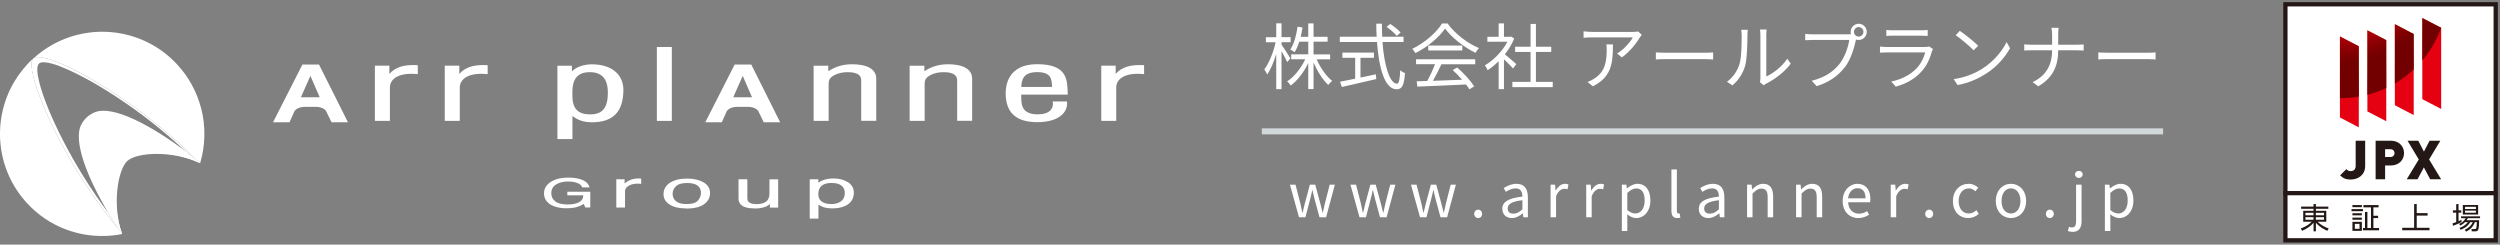 <?xml version="1.0" encoding="UTF-8"?><svg id="_レイヤー_2" xmlns="http://www.w3.org/2000/svg" xmlns:xlink="http://www.w3.org/1999/xlink" viewBox="0 0 416.07 40.71"><rect x="0" y="0" width="416.07" height="40.71" fill="#808080" stroke="none"/><defs><style>.cls-1{fill:none;}.cls-2{clip-path:url(#clippath);}.cls-3{fill:#fff;}.cls-4{fill:#d2d7da;}.cls-5{fill:#231815;}.cls-6{fill:url(#radial-gradient-2);}.cls-7{fill:url(#radial-gradient);}</style><clipPath id="clippath"><path class="cls-1" d="M392.57,21.19l-3.14-1.64V6.07l3.14,1.63v13.49Zm4.57-1.02l-3.14-1.63V5.05l3.14,1.63v13.49Zm4.57-1.02l-3.14-1.64V4.02l3.14,1.64v13.49Zm4.57-1.02l-3.14-1.63V3l3.14,1.63v13.49Z"/></clipPath><radialGradient id="radial-gradient" cx="45.02" cy="-1273.08" fx="45.02" fy="-1273.08" r="35.49" gradientTransform="translate(354.77 961.76) scale(.76)" gradientUnits="userSpaceOnUse"><stop offset=".65" stop-color="#ea601f"/><stop offset=".75" stop-color="#e50012"/></radialGradient><radialGradient id="radial-gradient-2" cx="46.04" cy="-1275.19" fx="46.04" fy="-1275.19" r="23.58" gradientTransform="translate(354.77 961.76) scale(.76)" gradientUnits="userSpaceOnUse"><stop offset=".6" stop-color="#e50012"/><stop offset=".71" stop-color="#bb000b"/><stop offset=".84" stop-color="#940005"/><stop offset=".94" stop-color="#7b0001"/><stop offset="1" stop-color="#730000"/></radialGradient></defs><g id="_レイヤー_1-2"><g><g><g><path class="cls-3" d="M94.29,34.67c-.99,0-1.85-.19-2.57-.56-.79-.47-1.18-1.11-1.18-1.92s.39-1.46,1.15-1.93c.72-.46,1.67-.7,2.82-.7,.79,0,1.48,.08,2.05,.26,.85,.25,1.37,.7,1.54,1.32l.03,.05h-1.23c-.13-.35-.41-.6-.84-.74-.41-.17-.94-.24-1.6-.24-.76,0-1.41,.18-1.93,.5-.52,.33-.78,.8-.78,1.45,0,.55,.22,1,.64,1.34,.43,.36,1.14,.53,2.1,.53,.75,0,1.36-.11,1.86-.36,.47-.25,.72-.63,.73-1.16h-2.66v-.6h3.82v2.62h-.83s-.26-.59-.26-.59c-.38,.22-.71,.39-.99,.47-.49,.17-1.13,.25-1.9,.25Z"/><path class="cls-3" d="M104.02,34.54h-1.45v-4.71h1.38v.7c.13-.14,.39-.31,.77-.5,.44-.21,.94-.33,1.51-.33,.02,0,.07,0,.13,0,.07,0,.18,0,.33,.04h.02v.86h-.03c-.07-.01-.17-.02-.24-.02-.07-.02-.14-.02-.22-.02-.71,0-1.25,.13-1.63,.38-.38,.25-.57,.53-.57,.85v2.74Z"/><path class="cls-3" d="M114.16,34.69c-1.13,0-2.04-.21-2.71-.65-.69-.42-1.02-1.01-1.02-1.74,0-.78,.37-1.42,1.06-1.88,.71-.46,1.67-.7,2.86-.7,1.05,0,1.97,.2,2.7,.6,.73,.42,1.12,1.01,1.12,1.8s-.33,1.38-.98,1.86c-.65,.48-1.66,.73-3.02,.73Zm.15-4.23c-.82,0-1.44,.17-1.8,.53-.38,.35-.57,.78-.57,1.28s.19,.9,.57,1.22c.36,.32,.98,.47,1.79,.47,.9,0,1.52-.19,1.85-.58,.33-.38,.51-.8,.51-1.27,0-.43-.12-.77-.37-1.04-.36-.41-1.03-.62-1.98-.62Z"/><path class="cls-3" d="M125.64,34.69c-1.16,0-1.96-.22-2.37-.67-.24-.25-.36-.58-.36-.98v-3.2h1.47v3.15c0,.24,.05,.43,.17,.57,.24,.27,.69,.41,1.34,.41,.92,0,1.57-.25,1.9-.73,.17-.26,.27-.6,.27-1.06v-2.34h1.45v4.71h-1.38v-.05s.01-.54,.01-.54c-.16,.14-.36,.27-.6,.39-.52,.23-1.17,.35-1.9,.35Z"/><path class="cls-3" d="M136.21,36.38h-1.45v-6.55h1.43v.57c.27-.19,.54-.33,.86-.44,.46-.16,1.02-.26,1.65-.26,.94,0,1.75,.2,2.41,.62,.66,.41,.99,1,.99,1.74,0,1.03-.48,1.76-1.43,2.21-.6,.27-1.31,.41-2.1,.41-.61,0-1.16-.07-1.58-.22-.23-.08-.48-.23-.78-.4v2.32Zm2.17-5.93c-.93,0-1.58,.27-1.92,.8-.19,.28-.27,.65-.27,1.08,0,.37,.09,.66,.27,.91,.34,.47,.99,.72,1.92,.72,.64,0,1.17-.15,1.59-.46,.42-.31,.63-.76,.63-1.37,0-.35-.09-.67-.27-.93-.36-.51-1-.75-1.94-.75Z"/><path class="cls-3" d="M55.17,20.35h2.74l-4.82-9.61h-2.76l-4.89,9.61h2.74s.36-.79,.68-1.5c.03-.14,.1-.27,.18-.4,.26-.36,.76-.6,1.45-.66h2.34c.66,.06,1.13,.3,1.4,.62,.38,.77,.95,1.94,.95,1.94Zm-5.09-4.16c.29-.66,1.19-2.69,1.58-3.56,.38,.87,1.26,2.9,1.55,3.56h-3.13Z"/><path class="cls-3" d="M69.42,10.84c-2.24-.11-3.63,.35-4.62,1.46v-1.37h-2.41v9.18h2.5v-5.54c0-.57,.21-1.05,.63-1.43,.77-.7,2.15-.98,3.88-.81h.13s0-1.48,0-1.48h-.11Z"/><path class="cls-3" d="M81.05,10.84c-2.24-.11-3.63,.35-4.61,1.46v-1.37h-2.42v9.18h2.5v-5.54c0-.57,.22-1.05,.64-1.43,.77-.7,2.14-.98,3.87-.81h.13s0-1.48,0-1.48h-.11Z"/><path class="cls-3" d="M127.12,20.35h2.72l-4.81-9.61h-2.76l-4.89,9.61h2.75s.35-.79,.67-1.5c.04-.14,.1-.27,.19-.4,.26-.36,.77-.6,1.44-.66h2.34c.65,.06,1.13,.3,1.39,.62,.38,.77,.95,1.94,.95,1.94Zm-5.09-4.16c.28-.66,1.19-2.69,1.58-3.56,.39,.87,1.26,2.9,1.55,3.56h-3.13Z"/><path class="cls-3" d="M98.42,10.7c-1.44,.05-2.56,.49-3.24,1.18v-.94h-2.41v12.2h2.5v-3.84c.72,.56,1.63,1.05,3.27,1.05,3.5,0,5.21-1.77,5.21-5.42,0-2.04-1.39-4.23-5.33-4.23Zm2.75,4.67c0,2.58-.9,3.67-2.97,3.67-.98,0-1.71-.24-2.2-.72-.74-.74-.74-1.92-.74-2.71,0-1.23,0-3.6,2.89-3.6,2.01,0,3.01,1.12,3.01,3.35Z"/><polygon class="cls-3" points="111.7 7.82 109.32 7.82 109.32 20.12 111.81 20.12 111.81 7.82 111.7 7.82"/><path class="cls-3" d="M141.78,10.7c-1.51,0-2.7,.37-3.93,1.15v-.91h-2.44v9.18h2.5v-6.1c0-.58,.07-1.06,.97-1.52,.59-.32,1.36-.49,2.18-.49,2.02,0,2.27,.76,2.27,1.44v6.66h2.5v-7.02c0-1.54-1.44-2.4-4.05-2.4Z"/><path class="cls-3" d="M157.76,10.7c-1.51,0-2.71,.37-3.92,1.15v-.91h-2.45v9.18h2.5v-6.1c0-.58,.08-1.06,.96-1.52,.59-.32,1.36-.49,2.2-.49,1.99,0,2.25,.76,2.25,1.44v6.66h2.49v-7.02c0-1.54-1.44-2.4-4.04-2.4Z"/><path class="cls-3" d="M175.2,16.9l.02,.13c.07,.49-.06,.94-.35,1.27-.42,.49-1.16,.73-2.17,.73-2.72,0-2.73-1.71-2.74-2.97,0,0,0-.19,0-.32h7.75l-.03-.58c-.08-1.99-.17-4.48-5.08-4.48s-5.23,3.68-5.23,4.81c0,3.26,1.74,4.84,5.28,4.84,1.92,0,3.43-.49,4.25-1.38,.5-.55,.74-1.22,.68-1.96v-.11h-2.38Zm-5.24-2.43c.09-1.06,.22-2.47,2.65-2.47s2.41,1.3,2.48,2.34c0,0,0,.06,0,.13h-5.14Z"/><path class="cls-3" d="M190.3,10.84c-2.24-.11-3.64,.35-4.62,1.46v-1.37h-2.4v9.18h2.49v-5.54c0-.57,.22-1.05,.63-1.43,.77-.7,2.15-.98,3.88-.81h.13s0-1.48,0-1.48h-.11Z"/></g><g><path class="cls-3" d="M16.35,19.31c-.45,.19-.87,.45-1.23,.78-.36,.33-.66,.72-.89,1.15-1.74,3.2,1.8,11.55,6.1,17.72-1.71-4.75-.73-10.72,.86-12.17,1.61-1.48,7.55-1.78,12.1,.36-5.72-4.87-13.62-9.29-16.95-7.84Z"/><path class="cls-3" d="M9.95,11.03c4.85,1.83,13.67,7.26,21,14.23,.59,.45,1.16,.91,1.72,1.37-7.5-7.63-17.13-13.79-22.72-16.12-.91-.39-1.71-.66-2.38-.82-1-.25-1.71-.26-2.02,.03-.31,.29-.37,.99-.21,2.03,.09,.57,.25,1.25,.48,2.01,1.68,5.7,6.99,16.15,14.06,24.54-.62-.91-1.23-1.86-1.82-2.83C12.07,27.52,7.75,18.5,6.55,13.75c-.42-1.66-.47-2.8-.05-3.18,.44-.4,1.68-.21,3.46,.45Z"/><path class="cls-3" d="M19.88,38.29C12.81,29.91,7.5,19.46,5.82,13.75c-.23-.76-.38-1.44-.48-2.01-.16-1.04-.1-1.74,.21-2.03-1.32,1.21-2.41,2.57-3.26,4.04-3.62,6.24-2.98,14.36,2.14,19.99,1.87,2.05,4.14,3.55,6.58,4.46,1.99,.74,4.1,1.11,6.21,1.07,1.05,0,2.09-.12,3.12-.32-.15-.21-.3-.43-.46-.67Z"/><path class="cls-3" d="M33.44,17.9c-.68-2.54-1.96-4.99-3.86-7.07-5.4-5.93-14.03-7.15-20.76-3.44-1.15,.63-2.25,1.41-3.26,2.33,.32-.29,1.02-.28,2.02-.03,.67,.17,1.47,.43,2.38,.82,5.59,2.33,15.21,8.49,22.72,16.12,.21,.18,.42,.37,.63,.53,.43-1.46,.67-2.96,.7-4.47,.04-1.6-.14-3.21-.56-4.78Z"/><path class="cls-3" d="M20.01,37.91s-.01-.04-.02-.07c0,.04,.01,.06,.02,.07h0Z"/><path class="cls-3" d="M32.67,26.62h0c-.56-.46-1.13-.92-1.72-1.37-5.57-4.26-12.2-7.85-15.21-6.55-.47,.2-.9,.46-1.27,.8-.37,.34-.68,.74-.92,1.2-1.49,2.7,1.07,9.05,4.5,14.75,.59,.97,1.2,1.92,1.82,2.83,0,0,.01,.01,.02,.02,.15,.23,.29,.44,.44,.65-.12-.34-.23-.68-.33-1.04,0,0,0,0-.01-.01-1.34-4.68-.77-10.11,.76-11.49,1.57-1.44,7.18-1.46,11.78,.41h0c-.11-.03-.22-.08-.34-.13h0c.12,.06,.23,.11,.34,.14,.26,.11,.51,.21,.76,.33-.21-.16-.42-.34-.63-.53Z"/></g></g><g><g><g><rect class="cls-3" x="380.36" y=".71" width="35" height="39.29"/><path class="cls-5" d="M415,1.07V39.64h-34.29V1.07h34.29m.71-.71h-35.71V40.36h35.71V.36h0Z"/></g><rect class="cls-5" x="380" y="31.79" width="35.68" height=".71"/></g><g><path class="cls-5" d="M387.5,34.75h-2.07v.33h1.73v1.82h-1.43c.49,.54,1.28,.94,1.83,1.12l-.23,.39c-.23-.1-1.18-.5-1.9-1.34v1.43h-.39v-1.43c-.44,.56-1.18,1.04-1.9,1.34l-.23-.38c.72-.27,1.37-.64,1.83-1.13h-1.42v-1.82h1.72v-.33h-2.07v-.37h2.07v-.42h.39v.42h2.07v.37Zm-3.81,.67v.41h1.34v-.41h-1.34Zm0,.73v.42h1.34v-.42h-1.34Zm3.09-.73h-1.36v.41h1.36v-.41Zm0,.73h-1.36v.42h1.36v-.42Z"/><path class="cls-5" d="M393.26,34.8v.35h-1.9v-.35h1.9Zm-.18-.67v.35h-1.57v-.35h1.57Zm0,1.36v.35h-1.57v-.35h1.57Zm0,.73v.35h-1.57v-.35h1.57Zm0,.7v1.5h-1.57v-1.5h1.57Zm-.39,.34h-.78v.82h.78v-.82Zm1.31-1.99v2.68h.6v-3.44h-1.26v-.38h2.52v.38h-.86v1.4h.78v.38h-.78v1.66h.94v.38h-2.68v-.38h.34v-2.68h.4Z"/><path class="cls-5" d="M402.21,35.47h1.81v.41h-1.81v2.03h2.13v.41h-4.54v-.41h1.98v-3.95h.43v1.5Z"/><path class="cls-5" d="M409.67,36.94c-.39,.24-.96,.48-1.43,.64l-.05-.42c.16-.04,.33-.09,.59-.19v-1.58h-.55v-.38h.55v-1.04h.39v1.04h.45v.38h-.45v1.43c.24-.11,.37-.17,.48-.24l.02,.36Zm2.93-.3c0,.49-.04,1.36-.15,1.58-.06,.13-.16,.28-.45,.28h-.63l-.05-.38h.61c.14,0,.18-.1,.2-.18,.03-.16,.06-.4,.09-.97h-.33c-.27,.73-.76,1.24-1.45,1.58l-.24-.3c.71-.33,1.12-.79,1.34-1.27h-.42c-.52,.85-1.3,1.15-1.61,1.26l-.18-.31c.31-.1,.87-.31,1.39-.96h-.47c-.34,.34-.63,.49-.8,.58l-.18-.29c.53-.23,.8-.47,1.09-.94h-.77v-.32h3.16v.32h-2.03c-.08,.14-.13,.22-.21,.33h2.08Zm-.17-2.52v1.58h-2.55v-1.58h2.55Zm-.37,.3h-1.81v.36h1.81v-.36Zm0,.63h-1.81v.36h1.81v-.36Z"/></g><g><g><path class="cls-5" d="M391.21,29.88c-.75,0-1.22-.18-1.75-.7l1.04-1.03c.2,.2,.36,.33,.71,.33,.49,0,.84-.27,.84-.88v-4.18h1.58v4.21c0,1.52-1.21,2.25-2.41,2.25Z"/><path class="cls-5" d="M397.91,27.54h-.96v2.29h-1.58v-6.41h2.54c1.42,0,2.19,1.01,2.19,2.06s-.77,2.06-2.19,2.06Zm-.07-2.71h-.89v1.3h.89c.43,0,.68-.32,.68-.65s-.25-.65-.68-.65Z"/><path class="cls-5" d="M404.45,29.83l-1.05-1.97-1.05,1.97h-1.8l2-3.29-1.87-3.12h1.79l.94,1.81,.94-1.81h1.79l-1.87,3.12,2,3.29h-1.8Z"/></g><g class="cls-2"><path class="cls-7" d="M415.58,.12c0,14.81-12,26.81-26.81,26.81S361.96,14.93,361.96,.12s12-26.81,26.81-26.81S415.58-14.69,415.58,.12Z"/><path class="cls-6" d="M407.35-1.47c0,9.84-7.92,17.81-17.81,17.81s-17.81-7.97-17.81-17.81,7.97-17.81,17.81-17.81,17.81,7.97,17.81,17.81Z"/></g></g></g><g><rect class="cls-1" x="210" y=".36" width="150" height="40"/><g><path class="cls-3" d="M214.22,10.33c-.17-.41-.59-1.19-.94-1.82v6.32h-.88v-5.85c-.41,1.34-.95,2.63-1.5,3.43-.11-.26-.32-.65-.49-.86,.78-1,1.54-2.89,1.89-4.52h-1.62v-.84h1.72V3.88h.88v2.3h1.52v.84h-1.52v.4c.32,.44,1.27,1.93,1.48,2.29l-.54,.62Zm4.91-.47c.6,1.42,1.61,2.84,2.58,3.6-.22,.16-.49,.46-.65,.68-.91-.83-1.82-2.27-2.45-3.73v4.41h-.88v-4.31c-.73,1.51-1.81,2.92-2.91,3.72-.14-.22-.41-.53-.61-.68,1.17-.74,2.33-2.21,3.02-3.69h-2.34v-.82h2.84v-2.11h-1.49c-.22,.67-.47,1.28-.78,1.76-.16-.13-.52-.36-.73-.44,.64-.94,1.02-2.36,1.22-3.81l.83,.14c-.08,.53-.19,1.04-.31,1.54h1.26V3.89h.88v2.23h2.34v.82h-2.34v2.11h2.76v.82h-2.24Z"/><path class="cls-3" d="M230.08,6.99c.3,4.03,1.24,6.94,2.42,6.94,.32,0,.47-.66,.54-2.25,.2,.2,.54,.4,.79,.49-.16,2.08-.49,2.69-1.4,2.69-1.94,0-2.94-3.44-3.26-7.87h-6.19v-.88h6.13c-.04-.71-.05-1.44-.06-2.17h.94c0,.74,.01,1.46,.05,2.17h3.55v.88h-3.5Zm-3.67,5.92c.84-.18,1.7-.35,2.57-.54l.07,.79c-2.03,.48-4.22,.98-5.74,1.32l-.28-.88c.67-.13,1.55-.31,2.51-.5v-3.48h-2.13v-.86h5.25v.86h-2.24v3.29Zm6.06-6.94c-.35-.42-1.09-1.07-1.7-1.5l.6-.49c.61,.41,1.37,1.02,1.73,1.43l-.62,.56Z"/><path class="cls-3" d="M240.91,3.9c1.26,1.76,3.35,3.32,5.23,4.1-.2,.22-.42,.53-.58,.79-1.85-.9-3.95-2.5-5.06-4.04-.97,1.44-2.91,3.08-4.95,4.09-.1-.2-.32-.53-.52-.71,2.05-.98,4.04-2.71,4.97-4.23h.91Zm-5.25,5.96h9.86v.83h-5.62c-.42,.89-.94,1.92-1.42,2.76,1.49-.05,3.18-.11,4.86-.18-.49-.56-1.06-1.15-1.58-1.62l.76-.41c1.1,.95,2.27,2.24,2.82,3.13l-.8,.49c-.14-.24-.32-.52-.55-.8-2.94,.14-6.04,.28-8.1,.35l-.12-.88c.52-.01,1.12-.02,1.76-.05,.46-.83,.97-1.92,1.29-2.79h-3.15v-.83Zm7.71-2.28v.82h-5.67v-.82h5.67Z"/><path class="cls-3" d="M251.81,11.39c-.31-.35-.97-1.02-1.51-1.52v4.96h-.88v-4.64c-.6,.59-1.22,1.09-1.83,1.49-.1-.23-.32-.63-.47-.8,1.43-.83,2.93-2.34,3.75-3.93h-3.33v-.82h1.88V3.89h.88v2.23h1.04l.16-.04,.5,.34c-.37,.92-.92,1.81-1.55,2.62,.55,.44,1.61,1.37,1.91,1.63l-.55,.72Zm6.61,2.23v.88h-6.72v-.88h3.03v-4.98h-2.57v-.86h2.57V3.98h.89v3.8h2.55v.86h-2.55v4.98h2.79Z"/><path class="cls-3" d="M273.23,5.81c-.08,.12-.24,.3-.32,.43-.48,.82-1.62,2.36-2.99,3.31l-.79-.64c1.1-.65,2.23-1.94,2.61-2.69h-6.82c-.44,0-.89,.02-1.37,.07v-1.08c.42,.05,.92,.1,1.37,.1h6.88c.23,0,.66-.04,.84-.07l.59,.56Zm-4.79,1.58c0,3.25-.29,5.45-3.35,6.97l-.88-.72c.32-.11,.73-.3,1.07-.53,1.86-1.14,2.12-2.85,2.12-4.86,0-.29-.01-.55-.05-.86h1.08Z"/><path class="cls-3" d="M275.57,8.72c.36,.02,1,.06,1.67,.06h6.57c.6,0,1.03-.04,1.3-.06v1.18c-.24-.01-.74-.06-1.28-.06h-6.58c-.66,0-1.29,.02-1.67,.06v-1.18Z"/><path class="cls-3" d="M287.41,13.61c1.01-.72,1.73-1.79,2.09-2.95,.35-1.1,.36-3.49,.36-4.82,0-.36-.04-.62-.08-.88h1.1c-.01,.14-.06,.5-.06,.86,0,1.33-.05,3.9-.37,5.1-.36,1.28-1.13,2.46-2.13,3.29l-.9-.6Zm5.49,.06c.05-.19,.08-.43,.08-.67V5.81c0-.46-.06-.79-.07-.89h1.1c-.01,.1-.05,.43-.05,.89v6.92c1.1-.5,2.58-1.59,3.49-2.95l.58,.82c-1.03,1.4-2.7,2.63-4.09,3.32-.18,.1-.29,.18-.41,.28l-.64-.53Z"/><path class="cls-3" d="M307.66,5.7c.12,0,.25,0,.4-.01-.04-.12-.06-.25-.06-.38,0-.74,.6-1.36,1.34-1.36s1.34,.61,1.34,1.36-.6,1.34-1.34,1.34c-.16,0-.31-.02-.46-.07l-.02,.13c-.26,1.26-.84,3.19-1.79,4.43-1.1,1.4-2.53,2.52-4.73,3.2l-.82-.9c2.33-.58,3.67-1.6,4.68-2.88,.85-1.09,1.4-2.76,1.57-3.91h-6.14c-.47,0-.89,.02-1.19,.04v-1.05c.32,.04,.8,.07,1.2,.07h6.01Zm2.47-.4c0-.43-.36-.8-.79-.8s-.79,.37-.79,.8,.35,.79,.79,.79,.79-.36,.79-.79Z"/><path class="cls-3" d="M321.7,8.15c-.06,.11-.13,.26-.16,.35-.32,1.19-.86,2.43-1.75,3.41-1.26,1.38-2.77,2.09-4.29,2.51l-.74-.85c1.7-.35,3.2-1.13,4.22-2.2,.73-.77,1.21-1.79,1.43-2.65h-6.37c-.29,0-.74,.01-1.16,.04v-1.01c.43,.05,.84,.07,1.16,.07h6.32c.28,0,.53-.02,.66-.1l.68,.43Zm-7.76-3.17c.31,.05,.7,.06,1.08,.06h4.71c.38,0,.8-.01,1.09-.06v1c-.29-.02-.7-.04-1.1-.04h-4.7c-.37,0-.76,.01-1.08,.04v-1Z"/><path class="cls-3" d="M329.94,11.41c1.85-1.16,3.31-2.94,4.01-4.41l.58,1.02c-.83,1.5-2.22,3.13-4.03,4.26-1.2,.77-2.71,1.5-4.71,1.87l-.64-.98c2.1-.31,3.66-1.04,4.8-1.75Zm-.71-3.8l-.76,.76c-.6-.62-2.1-1.91-2.99-2.51l.68-.73c.85,.56,2.39,1.81,3.06,2.48Z"/><path class="cls-3" d="M345.74,7.44c.4,0,.85-.02,1.04-.05v1.02c-.19-.02-.68-.04-1.06-.04h-3.18c0,2.64-.9,4.58-3.32,6l-.94-.7c2.25-1.07,3.24-2.83,3.25-5.3h-3.51c-.46,0-.89,.01-1.13,.04v-1.03c.24,.02,.67,.06,1.1,.06h3.54v-1.62c0-.36-.05-.95-.11-1.19h1.19c-.04,.24-.07,.84-.07,1.2v1.61h3.19Z"/><path class="cls-3" d="M349.22,8.72c.36,.02,1,.06,1.67,.06h6.57c.6,0,1.03-.04,1.29-.06v1.18c-.24-.01-.74-.06-1.28-.06h-6.58c-.66,0-1.3,.02-1.67,.06v-1.18Z"/></g><g><path class="cls-3" d="M214.68,30.73h.93l.81,3.14c.11,.52,.22,1.01,.32,1.52h.05c.12-.51,.23-1.01,.37-1.52l.84-3.14h.89l.85,3.14c.13,.52,.25,1.01,.38,1.52h.04c.12-.51,.22-1,.34-1.52l.8-3.14h.86l-1.46,5.43h-1.1l-.79-2.93c-.14-.51-.24-1.01-.37-1.56h-.05c-.12,.55-.23,1.06-.37,1.58l-.76,2.91h-1.07l-1.51-5.43Z"/><path class="cls-3" d="M224.75,30.73h.93l.81,3.14c.11,.52,.22,1.01,.32,1.52h.05c.12-.51,.23-1.01,.37-1.52l.84-3.14h.89l.85,3.14c.13,.52,.25,1.01,.38,1.52h.04c.12-.51,.22-1,.34-1.52l.8-3.14h.86l-1.46,5.43h-1.1l-.79-2.93c-.14-.51-.24-1.01-.37-1.56h-.05c-.12,.55-.23,1.06-.37,1.58l-.76,2.91h-1.07l-1.51-5.43Z"/><path class="cls-3" d="M234.82,30.73h.93l.81,3.14c.11,.52,.22,1.01,.32,1.52h.05c.12-.51,.23-1.01,.37-1.52l.84-3.14h.89l.85,3.14c.13,.52,.25,1.01,.38,1.52h.04c.12-.51,.22-1,.34-1.52l.8-3.14h.86l-1.46,5.43h-1.1l-.79-2.93c-.14-.51-.24-1.01-.37-1.56h-.05c-.12,.55-.23,1.06-.37,1.58l-.76,2.91h-1.07l-1.51-5.43Z"/><path class="cls-3" d="M245.35,35.6c0-.41,.3-.71,.66-.71s.66,.3,.66,.71-.3,.69-.66,.69-.66-.28-.66-.69Z"/><path class="cls-3" d="M250.03,34.75c0-1.18,1.03-1.77,3.34-2.03,0-.7-.23-1.37-1.12-1.37-.63,0-1.2,.29-1.63,.58l-.36-.63c.5-.32,1.27-.71,2.14-.71,1.32,0,1.88,.89,1.88,2.23v3.34h-.75l-.08-.65h-.03c-.52,.43-1.13,.78-1.8,.78-.91,0-1.59-.56-1.59-1.54Zm3.34,.09v-1.52c-1.83,.22-2.45,.67-2.45,1.37,0,.62,.42,.87,.96,.87s.96-.25,1.49-.72Z"/><path class="cls-3" d="M258.06,30.73h.75l.08,.99h.03c.38-.69,.93-1.13,1.54-1.13,.24,0,.41,.03,.58,.12l-.17,.8c-.18-.07-.31-.09-.53-.09-.45,0-1.01,.32-1.37,1.25v3.49h-.91v-5.43Z"/><path class="cls-3" d="M263.99,30.73h.75l.08,.99h.03c.38-.69,.93-1.13,1.54-1.13,.24,0,.41,.03,.58,.12l-.17,.8c-.18-.07-.31-.09-.53-.09-.45,0-1.01,.32-1.37,1.25v3.49h-.91v-5.43Z"/><path class="cls-3" d="M269.92,30.73h.75l.08,.62h.03c.49-.4,1.1-.76,1.73-.76,1.4,0,2.16,1.1,2.16,2.77,0,1.86-1.11,2.93-2.36,2.93-.49,0-1.01-.23-1.5-.63l.02,.95v1.84h-.91v-7.72Zm3.8,2.64c0-1.2-.4-2.01-1.43-2.01-.46,0-.93,.26-1.46,.75v2.85c.49,.42,.97,.57,1.33,.57,.9,0,1.56-.81,1.56-2.16Z"/><path class="cls-3" d="M278.17,35.08v-6.88h.91v6.94c0,.28,.12,.39,.26,.39,.05,0,.09,0,.19-.02l.13,.7c-.13,.05-.29,.08-.53,.08-.68,0-.96-.44-.96-1.21Z"/><path class="cls-3" d="M282.73,34.75c0-1.18,1.03-1.77,3.34-2.03,0-.7-.23-1.37-1.12-1.37-.63,0-1.2,.29-1.63,.58l-.36-.63c.5-.32,1.27-.71,2.14-.71,1.32,0,1.88,.89,1.88,2.23v3.34h-.75l-.08-.65h-.03c-.52,.43-1.13,.78-1.8,.78-.91,0-1.59-.56-1.59-1.54Zm3.34,.09v-1.52c-1.83,.22-2.45,.67-2.45,1.37,0,.62,.42,.87,.96,.87s.96-.25,1.49-.72Z"/><path class="cls-3" d="M290.76,30.73h.75l.08,.78h.03c.52-.51,1.08-.92,1.82-.92,1.14,0,1.66,.74,1.66,2.13v3.44h-.91v-3.32c0-1.02-.31-1.45-1.03-1.45-.56,0-.94,.28-1.49,.83v3.94h-.91v-5.43Z"/><path class="cls-3" d="M298.92,30.73h.75l.08,.78h.03c.52-.51,1.08-.92,1.82-.92,1.14,0,1.66,.74,1.66,2.13v3.44h-.91v-3.32c0-1.02-.31-1.45-1.03-1.45-.56,0-.94,.28-1.49,.83v3.94h-.91v-5.43Z"/><path class="cls-3" d="M306.67,33.45c0-1.76,1.19-2.86,2.45-2.86,1.38,0,2.16,1,2.16,2.55,0,.2-.02,.39-.04,.52h-3.66c.06,1.16,.77,1.9,1.8,1.9,.53,0,.96-.16,1.36-.43l.33,.6c-.48,.31-1.06,.56-1.8,.56-1.44,0-2.6-1.05-2.6-2.84Zm3.81-.44c0-1.1-.5-1.69-1.35-1.69-.77,0-1.45,.62-1.56,1.69h2.91Z"/><path class="cls-3" d="M314.67,30.73h.75l.08,.99h.03c.38-.69,.93-1.13,1.54-1.13,.24,0,.41,.03,.58,.12l-.17,.8c-.18-.07-.31-.09-.53-.09-.45,0-1.01,.32-1.37,1.25v3.49h-.91v-5.43Z"/><path class="cls-3" d="M320.41,35.6c0-.41,.3-.71,.66-.71s.66,.3,.66,.71-.3,.69-.66,.69-.66-.28-.66-.69Z"/><path class="cls-3" d="M325.02,33.45c0-1.81,1.23-2.86,2.62-2.86,.71,0,1.2,.3,1.59,.64l-.47,.61c-.32-.29-.65-.49-1.09-.49-.98,0-1.7,.85-1.7,2.1s.68,2.08,1.68,2.08c.5,0,.94-.23,1.28-.54l.39,.61c-.48,.44-1.1,.69-1.75,.69-1.44,0-2.55-1.04-2.55-2.84Z"/><path class="cls-3" d="M332.16,33.45c0-1.81,1.19-2.86,2.52-2.86s2.52,1.05,2.52,2.86-1.19,2.84-2.52,2.84-2.52-1.04-2.52-2.84Zm4.1,0c0-1.25-.64-2.1-1.58-2.1s-1.57,.85-1.57,2.1,.63,2.08,1.57,2.08,1.58-.83,1.58-2.08Z"/><path class="cls-3" d="M340.49,35.6c0-.41,.3-.71,.66-.71s.66,.3,.66,.71-.3,.69-.66,.69-.66-.28-.66-.69Z"/><path class="cls-3" d="M344.15,38.45l.18-.7c.14,.05,.32,.1,.51,.1,.55,0,.68-.41,.68-1.07v-6.05h.91v6.05c0,1.11-.41,1.81-1.48,1.81-.33,0-.61-.07-.8-.14Zm1.2-9.42c0-.37,.27-.59,.63-.59s.63,.22,.63,.59c0,.34-.28,.59-.63,.59s-.63-.25-.63-.59Z"/><path class="cls-3" d="M350.31,30.73h.75l.08,.62h.03c.49-.4,1.1-.76,1.73-.76,1.4,0,2.16,1.1,2.16,2.77,0,1.86-1.11,2.93-2.36,2.93-.49,0-1.01-.23-1.5-.63l.02,.95v1.84h-.91v-7.72Zm3.8,2.64c0-1.2-.4-2.01-1.43-2.01-.46,0-.93,.26-1.46,.75v2.85c.49,.42,.97,.57,1.33,.57,.9,0,1.56-.81,1.56-2.16Z"/></g><rect class="cls-4" x="210" y="21.36" width="150" height="1"/></g></g></g></svg>